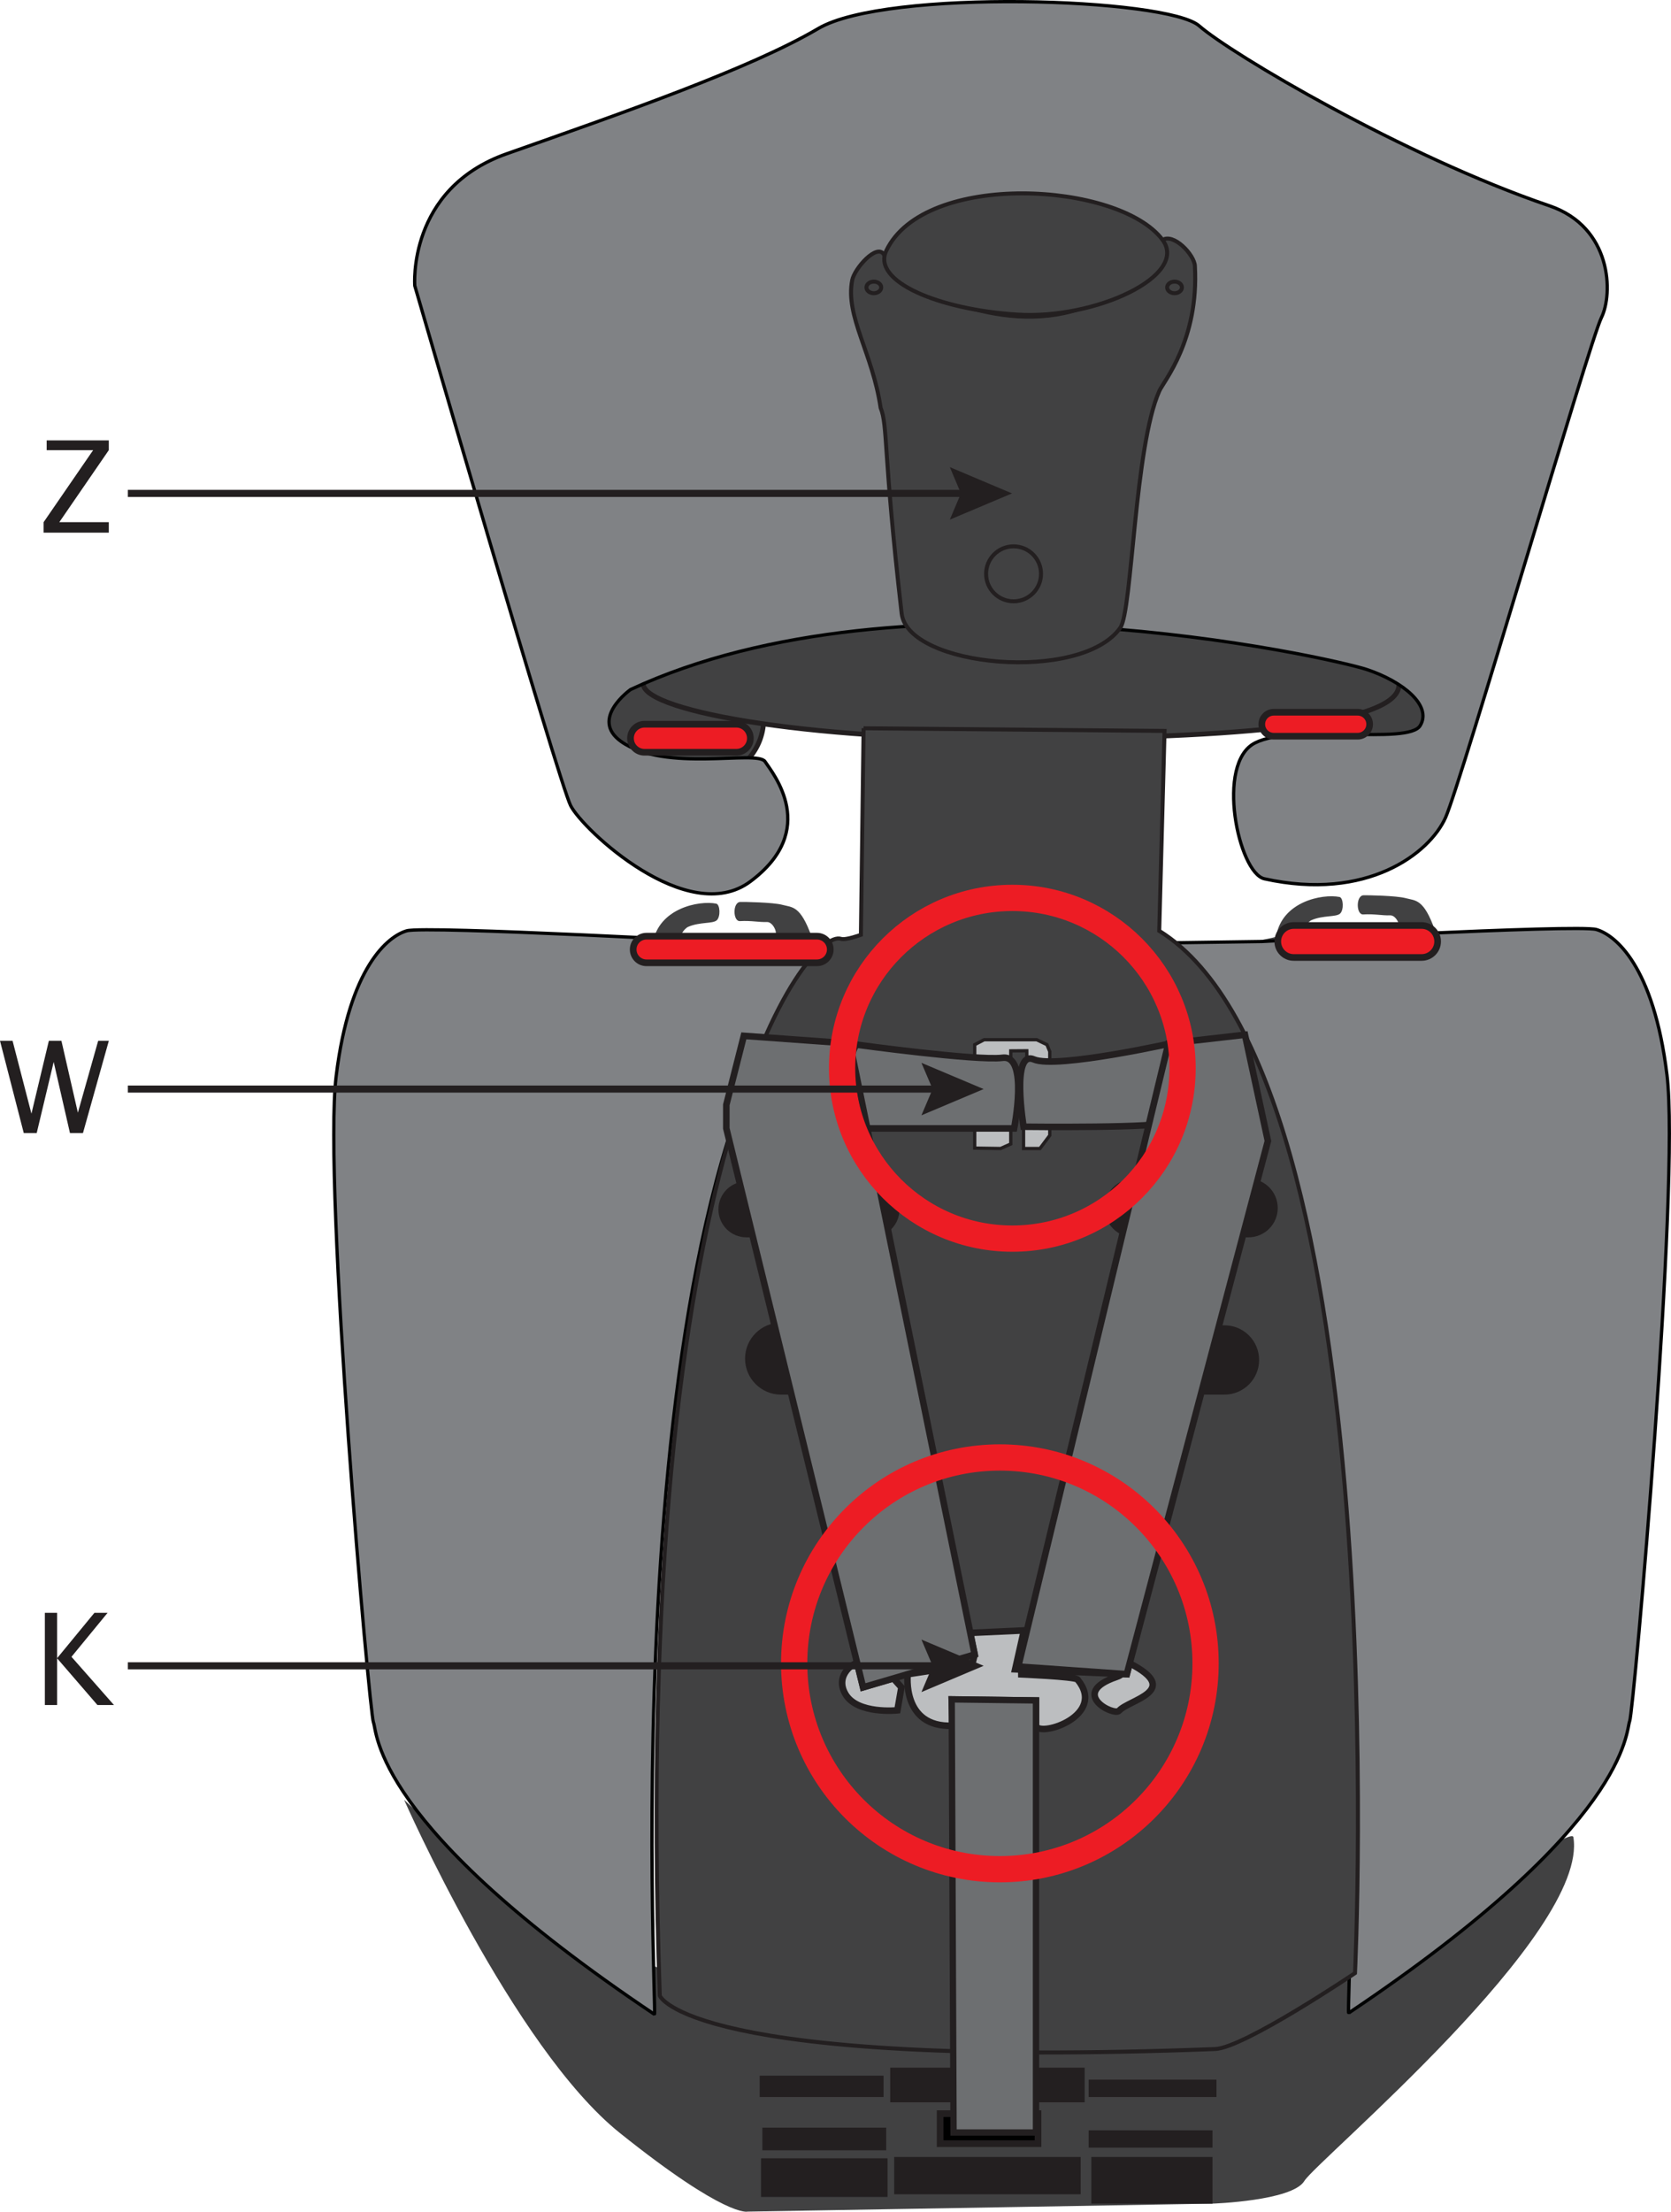 <?xml version="1.0" encoding="UTF-8"?>
<!DOCTYPE svg PUBLIC "-//W3C//DTD SVG 1.1//EN" "http://www.w3.org/Graphics/SVG/1.1/DTD/svg11.dtd">
<!-- Creator: CorelDRAW 2017 -->
<svg xmlns="http://www.w3.org/2000/svg" xml:space="preserve" width="38.556mm" height="50.996mm" version="1.1" style="shape-rendering:geometricPrecision; text-rendering:geometricPrecision; image-rendering:optimizeQuality; fill-rule:evenodd; clip-rule:evenodd"
viewBox="0 0 573.97 759.15"
 xmlns:xlink="http://www.w3.org/1999/xlink">
 <defs>
  <style type="text/css">
   <![CDATA[
    .str4 {stroke:#231F20;stroke-width:2.29;stroke-miterlimit:4}
    .str5 {stroke:#231F20;stroke-width:2.43;stroke-miterlimit:22.926}
    .str0 {stroke:#231F20;stroke-width:1.68;stroke-miterlimit:10}
    .str2 {stroke:#231F20;stroke-width:1.37;stroke-miterlimit:10}
    .str3 {stroke:#231F20;stroke-width:1.37;stroke-miterlimit:4}
    .str9 {stroke:#ED1C24;stroke-width:9.02;stroke-miterlimit:4}
    .str8 {stroke:#231F20;stroke-width:2.17;stroke-miterlimit:4}
    .str7 {stroke:#231F20;stroke-width:2.25;stroke-miterlimit:4}
    .str1 {stroke:#020303;stroke-width:1.13;stroke-miterlimit:4}
    .str6 {stroke:#231F20;stroke-width:1.13;stroke-miterlimit:4}
    .fil1 {fill:none;fill-rule:nonzero}
    .fil4 {fill:black;fill-rule:nonzero}
    .fil3 {fill:#231F20;fill-rule:nonzero}
    .fil0 {fill:#414142;fill-rule:nonzero}
    .fil7 {fill:#6D6F71;fill-rule:nonzero}
    .fil2 {fill:#808285;fill-rule:nonzero}
    .fil6 {fill:#BCBEC0;fill-rule:nonzero}
    .fil5 {fill:#ED1C24;fill-rule:nonzero}
   ]]>
  </style>
 </defs>
 <g id="Слой_x0020_1">
  <path class="fil0" d="M262.31 246.76c0,11.37 -9.22,20.59 -20.58,20.59l-13.73 0c-11.37,0 -20.59,-9.22 -20.59,-20.59 0,-11.37 9.22,-20.59 20.59,-20.59l13.73 0c11.37,0 20.58,9.22 20.58,20.59z"/>
  <path class="fil1 str0" d="M262.31 246.76c0,11.37 -9.22,20.59 -20.58,20.59l-13.73 0c-11.37,0 -20.59,-9.22 -20.59,-20.59 0,-11.37 9.22,-20.59 20.59,-20.59l13.73 0c11.37,0 20.58,9.22 20.58,20.59z"/>
  <path class="fil0" d="M491.03 240.35c0,11.37 -9.19,20.59 -20.57,20.59l-13.73 0c-11.36,0 -20.58,-9.22 -20.58,-20.59 0,-11.37 9.22,-20.59 20.58,-20.59l13.73 0c11.37,0 20.57,9.22 20.57,20.59z"/>
  <path class="fil1 str0" d="M491.03 240.35c0,11.37 -9.19,20.59 -20.57,20.59l-13.73 0c-11.36,0 -20.58,-9.22 -20.58,-20.59 0,-11.37 9.22,-20.59 20.58,-20.59l13.73 0c11.37,0 20.57,9.22 20.57,20.59z"/>
  <path class="fil0" d="M403.21 328.18c0,0 35.02,-6.14 35.11,-6.69 1.95,-12.07 15.91,-14.77 21.78,-13.62 1.35,0.26 1.57,4.51 0.18,5.73 -1.41,1.23 -5.79,0.5 -9.77,2.22 -1.48,0.64 -3.65,3.81 -1.69,3.91 14.44,0.72 22.73,-0.53 30.66,-0.36 2.47,0.06 0.47,-5.28 -1.94,-5.19 -2.84,0.11 -5.41,-0.55 -9.29,-0.31 -2.46,0.15 -2.57,-6.49 0.12,-6.58 1.2,-0.04 11.22,0.12 14.42,0.98 3.47,0.93 6.2,0.13 10.08,10.99 1.31,3.63 14.7,-1.38 26.73,38.13l-120.5 -33.78 4.12 4.57z"/>
  <path class="fil0" d="M189.12 330.47c0,0 35.01,-6.15 35.1,-6.69 1.95,-12.07 15.91,-14.78 21.78,-13.62 1.35,0.27 1.57,4.51 0.18,5.73 -1.41,1.23 -5.79,0.5 -9.77,2.22 -1.47,0.64 -3.65,3.82 -1.69,3.91 14.44,0.71 22.73,-0.54 30.69,-0.36 2.45,0.05 0.45,-5.28 -1.97,-5.19 -2.8,0.11 -5.39,-0.54 -9.27,-0.31 -2.47,0.15 -2.58,-6.49 0.11,-6.58 1.2,-0.04 11.24,0.13 14.41,0.98 3.46,0.94 6.22,0.13 10.11,10.99 1.3,3.63 14.71,-1.38 26.72,38.13l-120.49 -33.78 4.12 4.57z"/>
  <path class="fil0" d="M138.8 617.75c0,0 37.51,85.09 74.11,114.37 36.59,29.28 43.91,26.99 43.91,26.99l159.65 -2.74c0,0 27.44,-0.92 31.56,-7.78 4.12,-6.86 97.92,-85.09 92.4,-118.02 -1.42,-8.68 -218.66,159.19 -401.64,-12.81z"/>
  <path class="fil0" d="M480.52 235.08c0,14.6 -64.12,18.54 -137.01,18.54 -72.89,0 -129.29,-11.1 -121.91,-20.6 12.81,-16.47 49.08,-27.83 121.91,-32.26 78.91,-4.81 137.01,19.73 137.01,34.32z"/>
  <path class="fil1 str0" d="M480.52 235.08c0,14.6 -64.12,18.54 -137.01,18.54 -72.89,0 -129.29,-11.1 -121.91,-20.6 12.81,-16.47 49.08,-27.83 121.91,-32.26 78.91,-4.81 137.01,19.73 137.01,34.32z"/>
  <path class="fil2" d="M216.57 236.69c0,0 -14.19,10.06 -3.2,17.84 15.23,10.79 46.66,2.75 49.41,6.86 2.74,4.12 18.78,23.44 -5.04,41.17 -21.5,16.01 -57.64,-17.85 -61.75,-26.08 -4.12,-8.24 -53.52,-178.41 -53.52,-178.41 0,0 -2.61,-33.25 31.57,-45.29 40.25,-14.18 83.71,-29.27 107.04,-43 23.33,-13.72 119.85,-10.52 130.83,-0.91 10.98,9.61 70.14,44.69 120.29,61.76 21.53,7.32 21.95,30.19 17.85,38.43 -4.1,8.23 -48.05,159.19 -53.51,171.54 -5.51,12.35 -26.99,28.82 -62.22,21.04 -8.93,-1.97 -16.93,-39.8 -3.2,-46.66 13.73,-6.86 52.61,0.92 56.71,-5.94 4.15,-6.86 -5.93,-15.1 -18.28,-19.22 -12.35,-4.12 -158.74,-37.05 -252.97,6.86z"/>
  <path class="fil1 str1" d="M216.57 236.69c0,0 -14.19,10.06 -3.2,17.84 15.23,10.79 46.66,2.75 49.41,6.86 2.74,4.12 18.78,23.44 -5.04,41.17 -21.5,16.01 -57.64,-17.85 -61.75,-26.08 -4.12,-8.24 -53.52,-178.41 -53.52,-178.41 0,0 -2.61,-33.25 31.57,-45.29 40.25,-14.18 83.71,-29.27 107.04,-43 23.33,-13.72 119.85,-10.52 130.83,-0.91 10.98,9.61 70.14,44.69 120.29,61.76 21.53,7.32 21.95,30.19 17.85,38.43 -4.1,8.23 -48.05,159.19 -53.51,171.54 -5.51,12.35 -26.99,28.82 -62.22,21.04 -8.93,-1.97 -16.93,-39.8 -3.2,-46.66 13.73,-6.86 52.61,0.92 56.71,-5.94 4.15,-6.86 -5.93,-15.1 -18.28,-19.22 -12.35,-4.12 -158.74,-37.05 -252.97,6.86z"/>
  <path class="fil2" d="M286.56 324.06c-77.77,72.74 -60.61,368.11 -61.76,367.34 -96.98,-64.96 -95.15,-96.98 -96.52,-100.18 -1.38,-3.2 -17.38,-184.35 -12.81,-221.86 4.57,-37.51 17.84,-48.03 24.24,-49.87 6.41,-1.83 114.83,4.12 114.83,4.12l32.02 0.46z"/>
  <path class="fil1 str1" d="M286.56 324.06c-77.77,72.74 -60.61,368.11 -61.76,367.34 -96.98,-64.96 -95.15,-96.98 -96.52,-100.18 -1.38,-3.2 -17.38,-184.35 -12.81,-221.86 4.57,-37.51 17.84,-48.03 24.24,-49.87 6.41,-1.83 114.83,4.12 114.83,4.12l32.02 0.46z"/>
  <path class="fil2" d="M401.49 323.61c77.77,72.74 60.62,368.1 61.76,367.34 96.99,-64.96 95.15,-96.98 96.52,-100.18 1.37,-3.2 17.38,-184.35 12.81,-221.86 -4.57,-37.51 -17.85,-48.04 -24.26,-49.87 -6.41,-1.83 -114.81,4.12 -114.81,4.12l-32.02 0.46z"/>
  <path class="fil1 str1" d="M401.49 323.61c77.77,72.74 60.62,368.1 61.76,367.34 96.99,-64.96 95.15,-96.98 96.52,-100.18 1.37,-3.2 17.38,-184.35 12.81,-221.86 -4.57,-37.51 -17.85,-48.04 -24.26,-49.87 -6.41,-1.83 -114.81,4.12 -114.81,4.12l-32.02 0.46z"/>
  <polygon class="fil3" points="260.94,719.77 303.49,719.77 303.49,712.45 260.94,712.45 "/>
  <polygon class="fil3" points="261.86,738.06 304.4,738.06 304.4,730.29 261.86,730.29 "/>
  <polygon class="fil3" points="261.4,754.08 304.86,754.08 304.86,740.81 261.4,740.81 "/>
  <polygon class="fil3" points="373.94,719.77 417.85,719.77 417.85,713.82 373.94,713.82 "/>
  <polygon class="fil3" points="373.94,737.15 416.48,737.15 416.48,731.21 373.94,731.21 "/>
  <polygon class="fil3" points="374.85,756.37 416.48,756.37 416.48,740.35 374.85,740.35 "/>
  <polygon class="fil3" points="307.14,753.16 371.19,753.16 371.19,740.35 307.14,740.35 "/>
  <polygon class="fil3" points="305.78,721.59 372.57,721.59 372.57,709.7 305.78,709.7 "/>
  <path class="fil0" d="M296.63 249.96l-0.92 70.9c0,0 -5.2,1.93 -6.86,1.38 -10.98,-3.66 -72.28,71.36 -62.22,362.77 0,0 9.6,25.16 190.76,18.3 9.87,-0.37 48.04,-26.07 48.04,-26.07 0,0 14.62,-306.96 -67.25,-357.74l1.83 -68.62 -103.38 -0.91z"/>
  <path class="fil1 str2" d="M296.63 249.96l-0.92 70.9c0,0 -5.2,1.93 -6.86,1.38 -10.98,-3.66 -72.28,71.36 -62.22,362.77 0,0 9.6,25.16 190.76,18.3 9.87,-0.37 48.04,-26.07 48.04,-26.07 0,0 14.62,-306.96 -67.25,-357.74l1.83 -68.62 -103.38 -0.91z"/>
  <path class="fil3" d="M308.97 415.1c0,5.3 -4.3,9.6 -9.6,9.6l-43 0c-5.3,0 -9.6,-4.3 -9.6,-9.6 0,-5.31 4.3,-9.6 9.6,-9.6l43 0c5.31,0 9.6,4.29 9.6,9.6z"/>
  <path class="fil3" d="M438.89 414.64c0,5.56 -4.51,10.06 -10.06,10.06l-39.34 0c-5.56,0 -10.07,-4.5 -10.07,-10.06 0,-5.56 4.51,-10.07 10.07,-10.07l39.34 0c5.56,0 10.06,4.51 10.06,10.07z"/>
  <path class="fil3" d="M314.47 466.33c0,6.82 -5.53,12.35 -12.35,12.35l-33.85 0c-6.82,0 -12.35,-5.53 -12.35,-12.35 0,-6.82 5.53,-12.35 12.35,-12.35l33.85 0c6.82,0 12.35,5.53 12.35,12.35z"/>
  <path class="fil3" d="M375.76 466.79c0,6.57 5.33,11.89 11.9,11.89l32.94 0c6.57,0 11.89,-5.32 11.89,-11.89 0,-6.57 -5.32,-11.89 -11.89,-11.89l-32.94 0c-6.57,0 -11.9,5.32 -11.9,11.89z"/>
  <path class="fil0" d="M410.43 91.28c1.43,25.4 -10.72,39.59 -12.21,42.9 -8.53,19.06 -9.33,75.49 -13.4,81.27 -13.32,19.04 -72.99,13.55 -75.11,-4.88 -6.42,-55.64 -4.68,-64.21 -7.23,-70.62 -2.75,-18.76 -12.19,-31.41 -9.76,-43.78 0.79,-4.07 8.54,-12.76 10.89,-8.82 4.7,7.88 4.7,7.88 10.52,10.81 17.83,8.98 51.16,20.39 77.28,-4.74 5.99,-5.77 5.66,-9.52 7.8,-10.99 3.84,-2.64 11.01,4.96 11.23,8.84z"/>
  <path class="fil1 str3" d="M410.43 91.28c1.43,25.4 -10.72,39.59 -12.21,42.9 -8.53,19.06 -9.33,75.49 -13.4,81.27 -13.32,19.04 -72.99,13.55 -75.11,-4.88 -6.42,-55.64 -4.68,-64.21 -7.23,-70.62 -2.75,-18.76 -12.19,-31.41 -9.76,-43.78 0.79,-4.07 8.54,-12.76 10.89,-8.82 4.7,7.88 4.7,7.88 10.52,10.81 17.83,8.98 51.16,20.39 77.28,-4.74 5.99,-5.77 5.66,-9.52 7.8,-10.99 3.84,-2.64 11.01,4.96 11.23,8.84z"/>
  <path class="fil0" d="M399.32 82.32c-14.88,-19.95 -81.79,-23.84 -94.9,3.74 -5.01,10.55 18.03,20.2 44.93,21.91 26.96,1.72 59.11,-13.39 49.97,-25.65z"/>
  <path class="fil1 str3" d="M399.32 82.32c-14.88,-19.95 -81.79,-23.84 -94.9,3.74 -5.01,10.55 18.03,20.2 44.93,21.91 26.96,1.72 59.11,-13.39 49.97,-25.65z"/>
  <path class="fil0" d="M302.69 98.65c0,1.1 -1.13,1.99 -2.54,1.99 -1.4,0 -2.54,-0.89 -2.54,-1.99 0,-1.1 1.14,-1.99 2.54,-1.99 1.41,0 2.54,0.89 2.54,1.99z"/>
  <path class="fil1 str3" d="M302.69 98.65c0,1.1 -1.13,1.99 -2.54,1.99 -1.4,0 -2.54,-0.89 -2.54,-1.99 0,-1.1 1.14,-1.99 2.54,-1.99 1.41,0 2.54,0.89 2.54,1.99z"/>
  <path class="fil0" d="M405.98 98.65c0,1.1 -1.14,1.99 -2.53,1.99 -1.4,0 -2.55,-0.89 -2.55,-1.99 0,-1.09 1.14,-1.99 2.55,-1.99 1.39,0 2.53,0.89 2.53,1.99z"/>
  <path class="fil1 str3" d="M405.98 98.65c0,1.1 -1.14,1.99 -2.53,1.99 -1.4,0 -2.55,-0.89 -2.55,-1.99 0,-1.09 1.14,-1.99 2.55,-1.99 1.39,0 2.53,0.89 2.53,1.99z"/>
  <path class="fil0" d="M357.58 196.96c0,5.2 -4.22,9.43 -9.44,9.43 -5.2,0 -9.43,-4.22 -9.43,-9.43 0,-5.21 4.22,-9.44 9.43,-9.44 5.22,0 9.44,4.22 9.44,9.44z"/>
  <path class="fil1 str3" d="M357.58 196.96c0,5.2 -4.22,9.43 -9.44,9.43 -5.2,0 -9.43,-4.22 -9.43,-9.43 0,-5.21 4.22,-9.44 9.43,-9.44 5.22,0 9.44,4.22 9.44,9.44z"/>
  <polygon class="fil4" points="322.93,735.78 356.55,735.78 356.55,725.49 322.93,725.49 "/>
  <polygon class="fil1 str4" points="356.55,735.78 322.93,735.78 322.93,725.49 356.55,725.49 "/>
  <path class="fil5" d="M285.19 325.9c0,2.53 -2.05,4.57 -4.57,4.57l-58.56 0c-2.53,0 -4.57,-2.05 -4.57,-4.57 0,-2.53 2.05,-4.57 4.57,-4.57l58.56 0c2.53,0 4.57,2.05 4.57,4.57z"/>
  <path class="fil1 str4" d="M285.19 325.9c0,2.53 -2.05,4.57 -4.57,4.57l-58.56 0c-2.53,0 -4.57,-2.05 -4.57,-4.57 0,-2.53 2.05,-4.57 4.57,-4.57l58.56 0c2.53,0 4.57,2.05 4.57,4.57z"/>
  <path class="fil5" d="M493.81 323.15c0,3.03 -2.47,5.49 -5.51,5.49l-43.91 0c-3.04,0 -5.49,-2.46 -5.49,-5.49 0,-3.03 2.46,-5.49 5.49,-5.49l43.91 0c3.05,0 5.51,2.46 5.51,5.49z"/>
  <path class="fil1 str4" d="M493.81 323.15c0,3.03 -2.47,5.49 -5.51,5.49l-43.91 0c-3.04,0 -5.49,-2.46 -5.49,-5.49 0,-3.03 2.46,-5.49 5.49,-5.49l43.91 0c3.05,0 5.51,2.46 5.51,5.49z"/>
  <path class="fil5" d="M257.74 253.39c0,2.65 -2.15,4.81 -4.8,4.81l-31.57 0c-2.65,0 -4.8,-2.15 -4.8,-4.81 0,-2.65 2.15,-4.81 4.8,-4.81l31.57 0c2.65,0 4.8,2.15 4.8,4.81z"/>
  <path class="fil1 str4" d="M257.74 253.39c0,2.65 -2.15,4.81 -4.8,4.81l-31.57 0c-2.65,0 -4.8,-2.15 -4.8,-4.81 0,-2.65 2.15,-4.81 4.8,-4.81l31.57 0c2.65,0 4.8,2.15 4.8,4.81z"/>
  <path class="fil5" d="M470.46 248.58c0,2.27 -1.84,4.11 -4.11,4.11l-28.83 0c-2.27,0 -4.11,-1.84 -4.11,-4.11 0,-2.27 1.84,-4.11 4.11,-4.11l28.83 0c2.27,0 4.11,1.84 4.11,4.11z"/>
  <path class="fil1 str4" d="M470.46 248.58c0,2.27 -1.84,4.11 -4.11,4.11l-28.83 0c-2.27,0 -4.11,-1.84 -4.11,-4.11 0,-2.27 1.84,-4.11 4.11,-4.11l28.83 0c2.27,0 4.11,1.84 4.11,4.11z"/>
  <line class="fil1 str5" x1="43.92" y1="169.35" x2="333.08" y2= "169.35" />
  <polygon class="fil3" points="326.25,178.36 330.07,169.35 326.25,160.33 347.61,169.35 "/>
  <polygon class="fil3" points="14.98,182.82 14.98,179.23 31.99,154.51 16.03,154.51 16.03,151.16 37.37,151.16 37.37,154.51 20.37,179.23 37.37,179.23 37.37,182.82 "/>
  <polygon class="fil3" points="8.16,388.9 -0,357.25 4.32,357.25 10.8,382.25 16.78,357.25 21.1,357.25 26.75,381.91 33.72,357.25 37.38,357.25 28.5,388.9 24.03,388.9 18.44,364.5 12.61,388.9 "/>
  <polygon class="fil6" points="352.83,384.29 351.58,386.74 351.58,394.21 357.21,394.21 360.59,389.7 360.59,360.95 359.61,358.56 356.08,356.87 338.04,356.87 334.8,358.56 334.8,394.07 343.68,394.21 347.19,392.65 347.19,360.7 352.69,360.66 "/>
  <polygon class="fil1 str6" points="352.83,384.29 351.58,386.74 351.58,394.21 357.21,394.21 360.59,389.7 360.59,360.95 359.61,358.56 356.08,356.87 338.04,356.87 334.8,358.56 334.8,394.07 343.68,394.21 347.19,392.65 347.19,360.7 352.69,360.66 "/>
  <path class="fil6" d="M306.86 576.1l2.76 3.05 -1.38 7.9c0,0 -13.65,1.44 -17.79,-5.48 -4.14,-6.93 3.8,-11.44 4.02,-10.56 0.22,0.88 1.99,8.13 1.99,8.13l10.4 -3.05z"/>
  <path class="fil1 str7" d="M306.86 576.1l2.76 3.05 -1.38 7.9c0,0 -13.65,1.44 -17.79,-5.48 -4.14,-6.93 3.8,-11.44 4.02,-10.56 0.22,0.88 1.99,8.13 1.99,8.13l10.4 -3.05z"/>
  <path class="fil6" d="M388.03 570.92c18.27,9.41 -0.33,12.49 -3.63,16.26 -1.69,1.95 -17.47,-5.95 -0.93,-11.58 10.32,-3.52 -33.72,-0.95 -33.72,-0.95 0,0 19.54,0.8 20.37,1.82 10.15,12.28 -12.58,19.8 -14.27,16l0 -8.79 -28.95 -0.38 0.37 9.03c-17.66,0.75 -15.49,-17.67 -15.49,-17.67l22.17 -3.38 0.84 -3.39 -1.59 -7.42 18.51 -0.85 -3.01 13.34 38.34 1.69 0.99 -3.73z"/>
  <path class="fil1 str7" d="M388.03 570.92c18.27,9.41 -0.33,12.49 -3.63,16.26 -1.69,1.95 -17.47,-5.95 -0.93,-11.58 10.32,-3.52 -33.72,-0.95 -33.72,-0.95 0,0 19.54,0.8 20.37,1.82 10.15,12.28 -12.58,19.8 -14.27,16l0 -8.79 -28.95 -0.38 0.37 9.03c-17.66,0.75 -15.49,-17.67 -15.49,-17.67l22.17 -3.38 0.84 -3.39 -1.59 -7.42 18.51 -0.85 -3.01 13.34 38.34 1.69 0.99 -3.73z"/>
  <polygon class="fil7" points="355.85,731.96 327.54,731.96 326.9,583.29 355.85,583.65 "/>
  <polygon class="fil1 str8" points="355.85,731.96 327.54,731.96 326.9,583.29 355.85,583.65 "/>
  <path class="fil7" d="M294.21 358.56c0,0 41.16,5.64 50.18,4.51 9.01,-1.13 3.95,24.24 3.95,24.24l-52.81 0c0,0 -6.39,-22.55 -1.32,-28.74z"/>
  <path class="fil1 str7" d="M294.21 358.56c0,0 41.16,5.64 50.18,4.51 9.01,-1.13 3.95,24.24 3.95,24.24l-52.81 0c0,0 -6.39,-22.55 -1.32,-28.74z"/>
  <path class="fil7" d="M404.52 357.62c0,0 -41.53,9.39 -49.42,6.01 -7.9,-3.38 -3.51,23.11 -3.51,23.11 0,0 48.79,0.56 49.35,-1.69 0.57,-2.25 3.58,-27.43 3.58,-27.43z"/>
  <path class="fil1 str7" d="M404.52 357.62c0,0 -41.53,9.39 -49.42,6.01 -7.9,-3.38 -3.51,23.11 -3.51,23.11 0,0 48.79,0.56 49.35,-1.69 0.57,-2.25 3.58,-27.43 3.58,-27.43z"/>
  <polygon class="fil7" points="291.94,358.17 255.5,355.54 249.48,379.22 249.48,387.3 296.46,579.15 334.8,567.89 "/>
  <polygon class="fil1 str7" points="291.94,358.17 255.5,355.54 249.48,379.22 249.48,387.3 296.46,579.15 334.8,567.89 "/>
  <polygon class="fil7" points="401.32,358.17 427.63,355.17 435.51,391.63 387.04,574.65 349.75,572.02 "/>
  <polygon class="fil1 str7" points="401.32,358.17 427.63,355.17 435.51,391.63 387.04,574.65 349.75,572.02 "/>
  <path class="fil1 str9" d="M406.2 366.66c0,32.3 -26.18,58.48 -58.47,58.48 -32.3,0 -58.48,-26.18 -58.48,-58.48 0,-32.29 26.19,-58.47 58.48,-58.47 32.29,0 58.47,26.18 58.47,58.47z"/>
  <path class="fil1 str9" d="M414.1 570.92c0,39.02 -31.63,70.66 -70.65,70.66 -39.02,0 -70.66,-31.64 -70.66,-70.66 0,-39.02 31.64,-70.66 70.66,-70.66 39.02,0 70.65,31.64 70.65,70.66z"/>
  <line class="fil1 str5" x1="43.92" y1="571.77" x2="323.34" y2= "571.77" />
  <polygon class="fil3" points="316.5,580.79 320.34,571.77 316.5,562.76 337.87,571.77 "/>
  <polygon class="fil3" points="15.41,585.23 15.41,553.57 19.62,553.57 19.62,569.15 32.44,553.57 36.96,553.57 24.55,568.68 39.15,585.23 33.47,585.23 19.62,569.19 19.62,585.23 "/>
  <line class="fil1 str5" x1="43.92" y1="373.81" x2="323.34" y2= "373.81" />
  <polygon class="fil3" points="316.5,382.82 320.34,373.81 316.5,364.8 337.87,373.81 "/>
 </g>
</svg>
